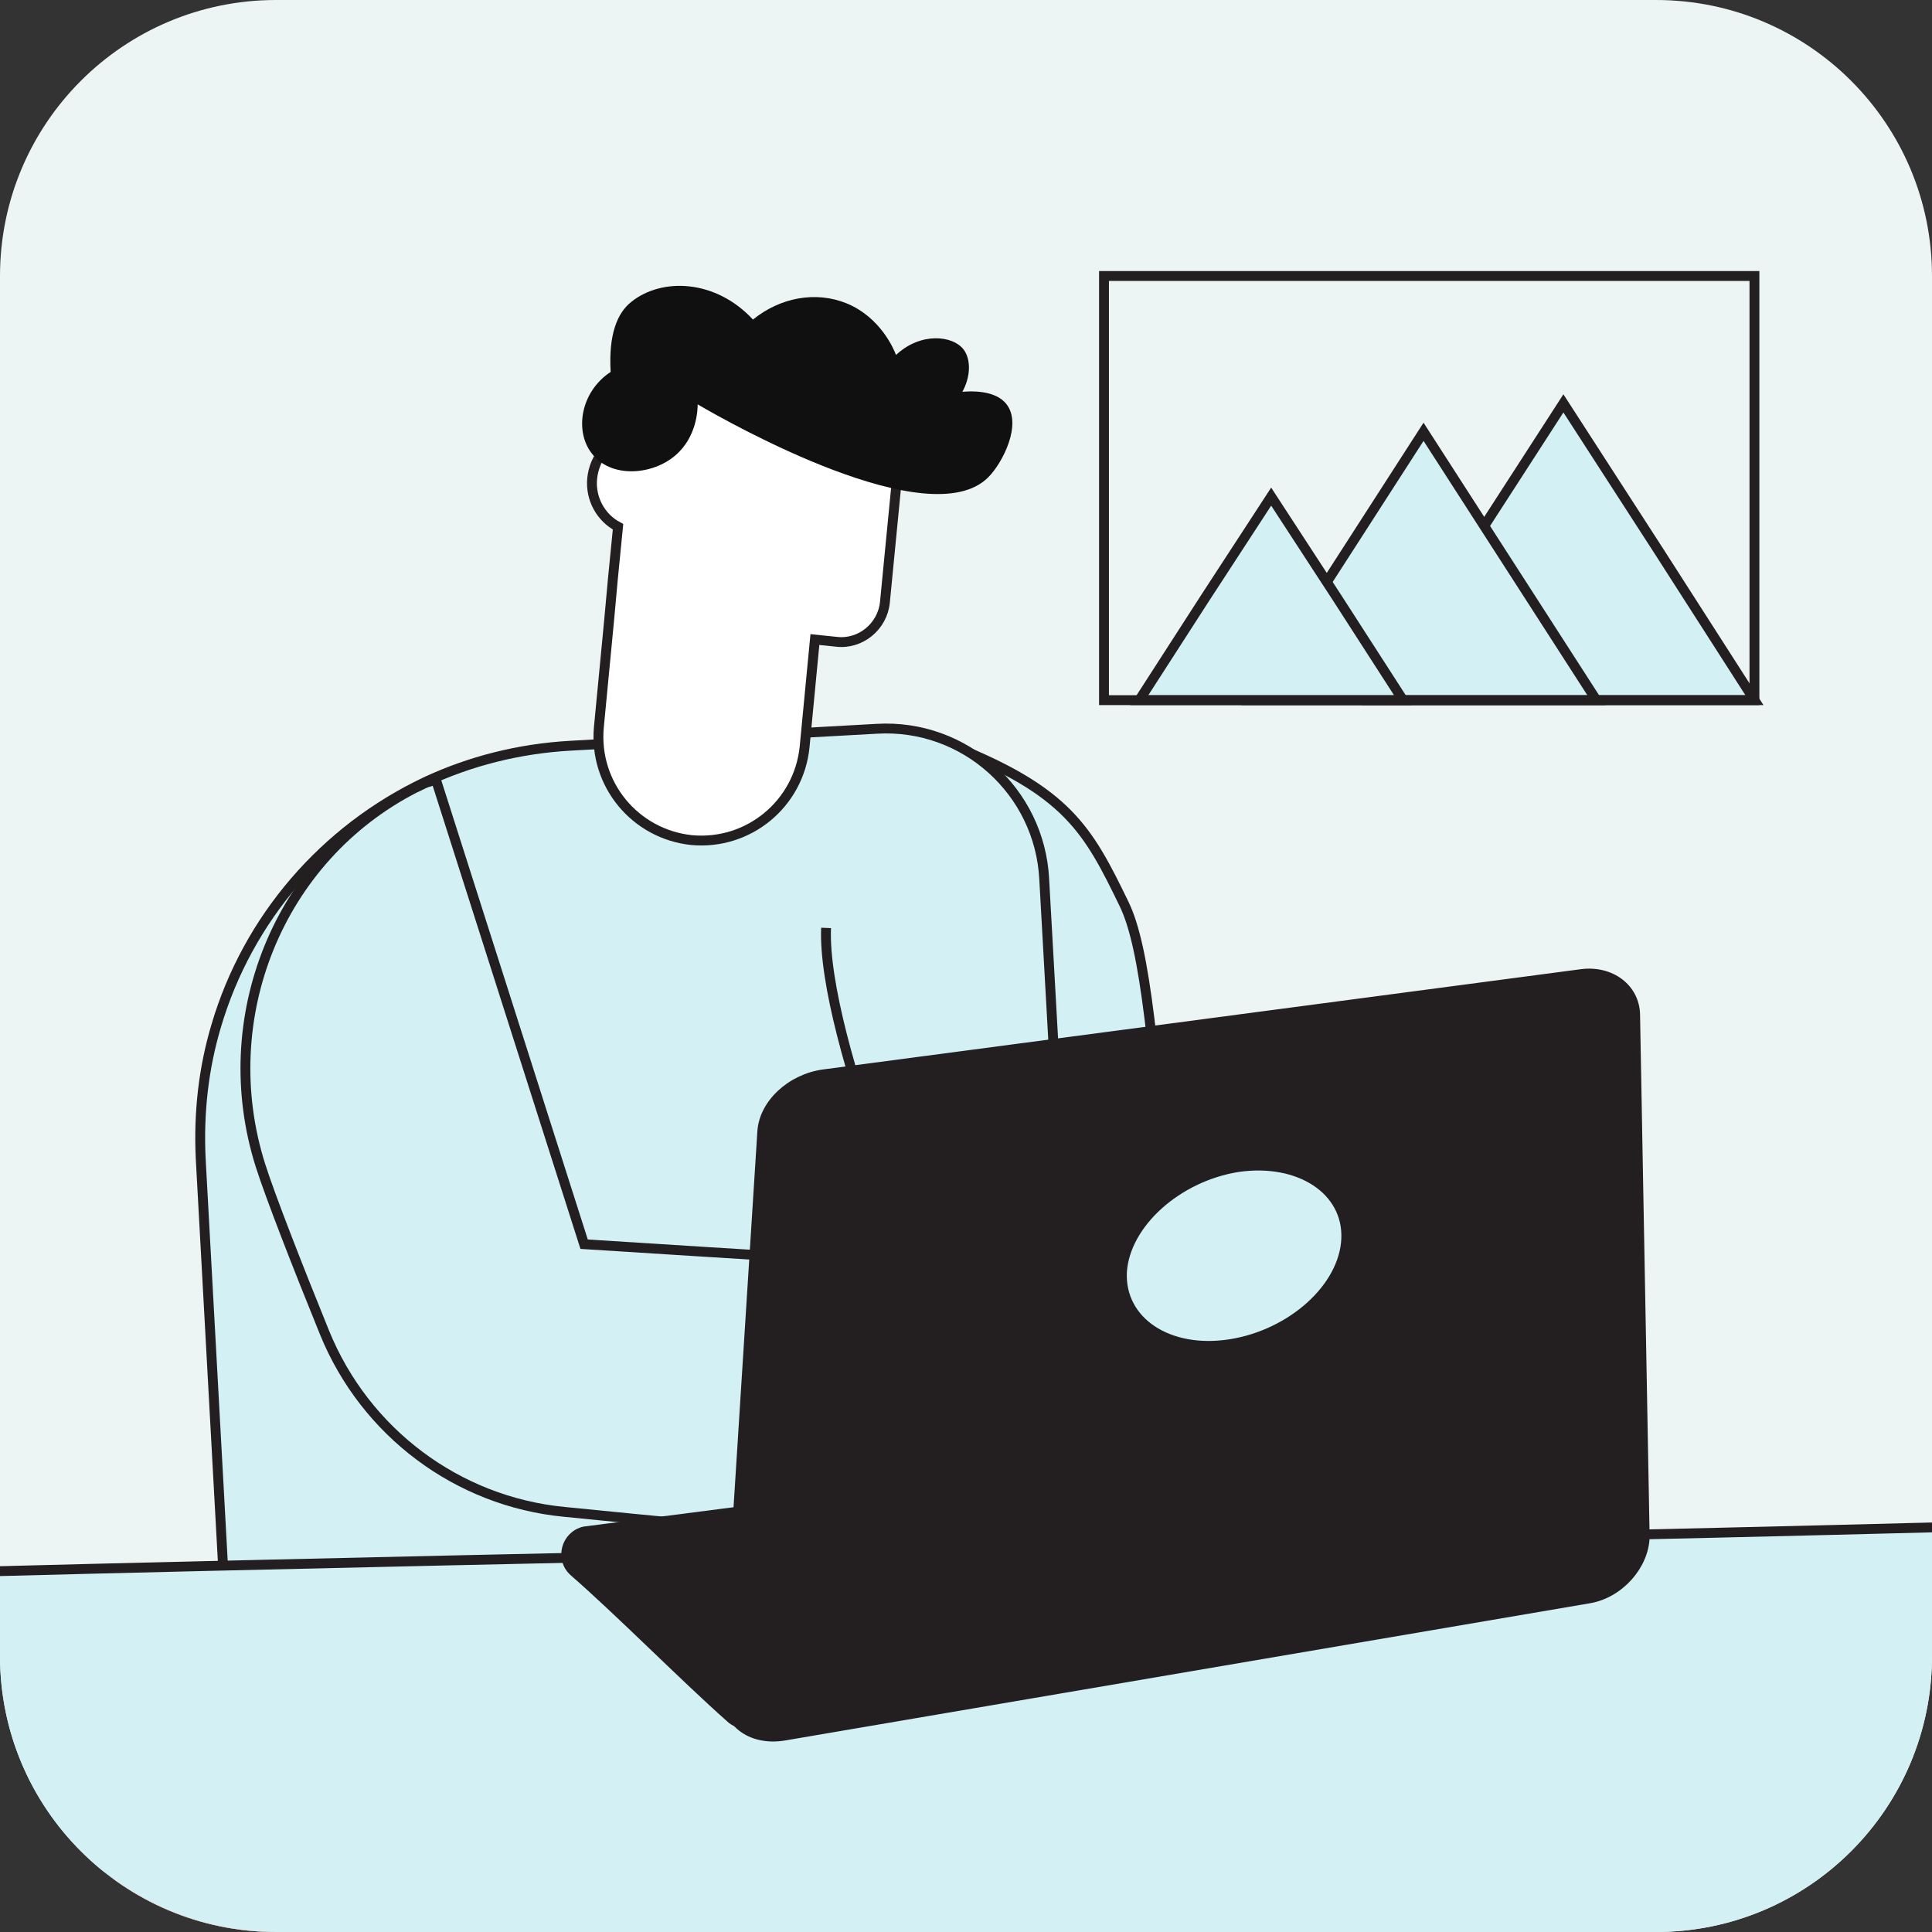 <svg width="196" height="196" viewBox="0 0 196 196" fill="none" xmlns="http://www.w3.org/2000/svg">
<rect x="0" y="0" width="196" height="196" fill="#333333" stroke="none"/>
<g clip-path="url(#clip0_1466_27634)">
<path d="M0 28C0 12.536 12.536 0 28 0H168C183.464 0 196 12.536 196 28V168C196 183.464 183.464 196 168 196H28C12.536 196 0 183.464 0 168V28Z" fill="#EDF4F4"/>
<path d="M158.606 71.031H139.11L148.916 55.919L158.606 40.922L168.296 55.919L177.987 71.031H158.606Z" fill="#D3F1F4" stroke="#231F20" stroke-miterlimit="10"/>
<path d="M144.417 71.03H126.882L135.65 57.417L144.417 43.805L153.185 57.417L161.952 71.03H144.417Z" fill="#D3F1F4" stroke="#231F20" stroke-miterlimit="10"/>
<path d="M128.959 71.033H115.577L122.268 60.65L128.959 50.383L135.65 60.65L142.341 71.033H128.959Z" fill="#D3F1F4" stroke="#231F20" stroke-miterlimit="10"/>
<path d="M177.987 28H112V71.03H177.987V28Z" stroke="#231F20" stroke-miterlimit="10"/>
<path d="M150.726 222.87C135.616 204.17 120.805 185.469 105.545 166.694C98.663 158.241 82.506 155.398 72.258 158.54C71.285 158.316 70.163 158.091 69.191 157.867C58.27 148.442 41.813 149.938 32.762 161.083C17.353 180.008 5.534 198.934 -8.604 217.784C-14.364 225.414 -16.907 234.988 -15.71 244.488C-10.698 284.657 -5.761 324.827 -0.75 364.996L51.463 358.563L34.483 243.067C50.416 219.579 55.053 207.685 69.116 191.229C86.171 215.54 91.033 223.02 107.34 245.91L94.325 364.996L143.844 370.755C148.781 330.736 153.793 290.642 158.73 250.622C159.852 240.599 156.935 230.65 150.726 222.87Z" fill="#ED3012" stroke="#231F20" stroke-miterlimit="10"/>
<path d="M118.877 126.896C117.081 106.55 116.259 96.227 114.015 91.664C110.349 84.109 108.255 80.294 96.586 75.656C96.137 76.928 95.613 78.2 95.164 79.396C92.92 85.007 90.526 90.467 87.908 95.928C87.011 97.873 86.038 99.743 85.066 101.688C86.113 101.987 87.235 102.211 88.282 102.51C89.778 121.436 91.275 140.361 92.696 159.286C102.046 156.518 111.396 153.75 120.747 150.983C120.298 145.372 119.774 136.994 118.877 126.896Z" fill="#D3F1F4" stroke="#231F20" stroke-miterlimit="10"/>
<path d="M110.348 168.634L23.427 173.422L20.361 117.544C20.136 112.832 20.66 108.343 21.931 104.08C25.148 93.159 32.927 84.182 43.175 79.32C47.663 77.226 52.6 75.954 57.837 75.655L88.955 73.934C97.856 73.411 105.486 80.293 105.935 89.194L108.179 129.288L109.75 158.087L110.348 168.634Z" fill="#D3F1F4" stroke="#231F20" stroke-miterlimit="10"/>
<path d="M113.041 151.654C119.249 153.898 130.844 156.666 136.828 159.583C137.576 159.957 138.399 159.433 138.399 158.61C138.249 155.918 134.733 154.646 132.489 153.898C135.182 154.422 141.466 155.244 144.458 154.272C145.879 153.823 146.402 152.851 145.729 152.252C144.009 150.681 135.93 150.307 134.21 150.158L137.277 150.382C138.922 150.457 145.58 150.532 147.375 150.008C148.048 149.784 148.647 149.111 148.572 148.437C148.497 147.839 147.824 147.39 147.3 147.166C143.859 145.52 140.343 145.67 136.529 145.37C136.529 145.37 146.627 145.445 147.749 144.099C149.021 142.603 145.28 141.481 144.532 141.256C142.662 140.733 140.792 140.359 138.847 140.134C137.426 139.91 136.08 139.76 134.658 139.611C133.237 139.461 131.143 139.685 129.946 138.863C129.722 138.713 129.497 138.489 129.572 138.264C129.572 138.115 129.647 137.965 129.796 137.815C130.993 136.17 132.938 134.898 133.312 132.953C133.462 132.43 133.387 131.682 132.863 131.457C132.489 131.307 127.103 133.327 124.859 134.15C123.887 134.524 122.989 134.823 122.092 135.272C118.875 136.843 116.182 139.461 114.537 142.603" fill="white"/>
<path d="M113.041 151.654C119.249 153.898 130.844 156.666 136.828 159.583C137.576 159.957 138.399 159.433 138.399 158.61C138.249 155.918 134.733 154.646 132.489 153.898C135.182 154.422 141.466 155.244 144.458 154.272C145.879 153.823 146.402 152.851 145.729 152.252C144.009 150.681 135.93 150.307 134.21 150.158L137.277 150.382C138.922 150.457 145.58 150.532 147.375 150.008C148.048 149.784 148.647 149.111 148.572 148.437C148.497 147.839 147.824 147.39 147.3 147.166C143.859 145.52 140.343 145.67 136.529 145.37C136.529 145.37 146.627 145.445 147.749 144.099C149.021 142.603 145.28 141.481 144.532 141.256C142.662 140.733 140.792 140.359 138.847 140.134C137.426 139.91 136.08 139.76 134.658 139.611C133.237 139.461 131.143 139.685 129.946 138.863C129.722 138.713 129.497 138.489 129.572 138.264C129.572 138.115 129.647 137.965 129.796 137.815C130.993 136.17 132.938 134.898 133.312 132.953C133.462 132.43 133.387 131.682 132.863 131.457C132.489 131.307 127.103 133.327 124.859 134.15C123.887 134.524 122.989 134.823 122.092 135.272C118.875 136.843 116.182 139.461 114.537 142.603" stroke="#231F20" stroke-miterlimit="10"/>
<path d="M60.081 48.501C60.305 46.407 61.726 44.686 63.671 44.088L64.494 35.336L92.022 38.029L89.777 61.068C89.553 63.536 87.309 65.407 84.841 65.107L82.671 64.883L81.624 75.804C81.025 81.564 75.939 85.753 70.179 85.229C64.419 84.631 60.23 79.544 60.754 73.784L61.801 62.863L62.175 58.749L62.699 53.438C60.978 52.541 59.856 50.596 60.081 48.501Z" fill="white" stroke="#231F20" stroke-miterlimit="10"/>
<path d="M70.778 41.023C74.219 43.042 94.34 54.338 100.25 48.428C101.746 46.932 103.691 43.042 102.12 41.023C100.998 39.527 98.38 39.676 97.632 39.751C98.455 38.255 98.529 36.535 97.781 35.487C96.659 33.991 93.368 33.692 90.9 36.011C90.675 35.413 89.329 32.196 85.888 30.775C82.746 29.503 79.156 30.176 76.388 32.42C72.573 28.306 67.112 28.157 64.045 30.625C62.624 31.747 61.727 33.917 61.951 37.731C58.884 39.751 58.285 43.716 60.006 45.96C61.951 48.578 66.215 48.204 68.534 46.184C70.703 44.314 70.778 41.547 70.778 41.023Z" fill="#101010"/>
<path d="M124.486 130.338C121.868 139.688 119.25 149.113 116.557 158.463C114.313 158.314 112.069 158.164 109.825 158.089C99.352 157.416 74.368 155.097 57.239 153.377C46.392 152.329 37.042 145.298 32.928 135.2C30.16 128.393 27.392 121.286 26.42 118.219C21.707 103.334 28.215 87.027 42.128 79.921C42.502 79.771 42.876 79.546 43.25 79.397C43.55 79.322 43.924 79.172 44.223 79.098C49.235 94.806 54.246 110.515 59.258 126.223C75.565 127.271 91.872 128.243 108.254 129.29C113.64 129.664 119.026 130.038 124.486 130.338Z" fill="#D3F1F4" stroke="#231F20" stroke-miterlimit="10"/>
<path d="M-1.5 159.429C55.95 157.929 139.55 156.429 197 154.93V197C167.352 197.115 27.032 196.885 -2.5 197L-1.5 159.429Z" fill="#D3F1F4" stroke="#231F20" stroke-miterlimit="10"/>
<path d="M97.648 135.667C95.11 133.475 83.343 105.211 83.805 94.137" stroke="#231F20" stroke-miterlimit="10"/>
<path d="M144.732 155.177L64.06 158.77L64.163 161.074L144.835 157.482L144.732 155.177Z" fill="#101010"/>
<path d="M156.203 161.681C129.498 166.094 102.719 170.507 76.014 174.921C75.266 175.07 74.518 174.846 73.995 174.322C69.507 170.358 62.7 163.476 58.136 159.511C56.641 158.165 57.314 155.696 59.259 155.248L142.664 144.476C144.085 144.177 144.608 145.523 145.581 146.57C149.321 150.61 154.482 155.472 156.876 157.716C157.923 158.689 157.998 160.334 156.951 161.232C156.801 161.456 156.502 161.681 156.203 161.681Z" fill="#231F20" stroke="#231F20" stroke-width="0.761" stroke-miterlimit="10"/>
<path d="M161.213 162.278L79.604 176.192C76.088 176.79 73.395 174.696 73.62 171.479L77.21 114.853C77.36 111.936 80.202 109.318 83.568 108.869L160.465 98.696C163.458 98.322 165.926 100.192 166.001 102.885L166.973 155.92C166.898 158.837 164.355 161.755 161.213 162.278Z" fill="#231F20" stroke="#231F20" stroke-width="0.761" stroke-miterlimit="10"/>
<path d="M113.939 129.065C113.715 134.002 118.577 137.218 124.785 136.246C130.994 135.273 136.23 130.561 136.455 125.698C136.679 120.836 131.817 117.62 125.608 118.517C119.475 119.49 114.238 124.202 113.939 129.065Z" fill="#D3F1F4" stroke="#231F20" stroke-width="0.761" stroke-miterlimit="10"/>
</g>
<defs>
<clipPath id="clip0_1466_27634">
<path d="M0 28C0 12.536 12.536 0 28 0H168C183.464 0 196 12.536 196 28V168C196 183.464 183.464 196 168 196H28C12.536 196 0 183.464 0 168V28Z" fill="white"/>
</clipPath>
</defs>
</svg>
